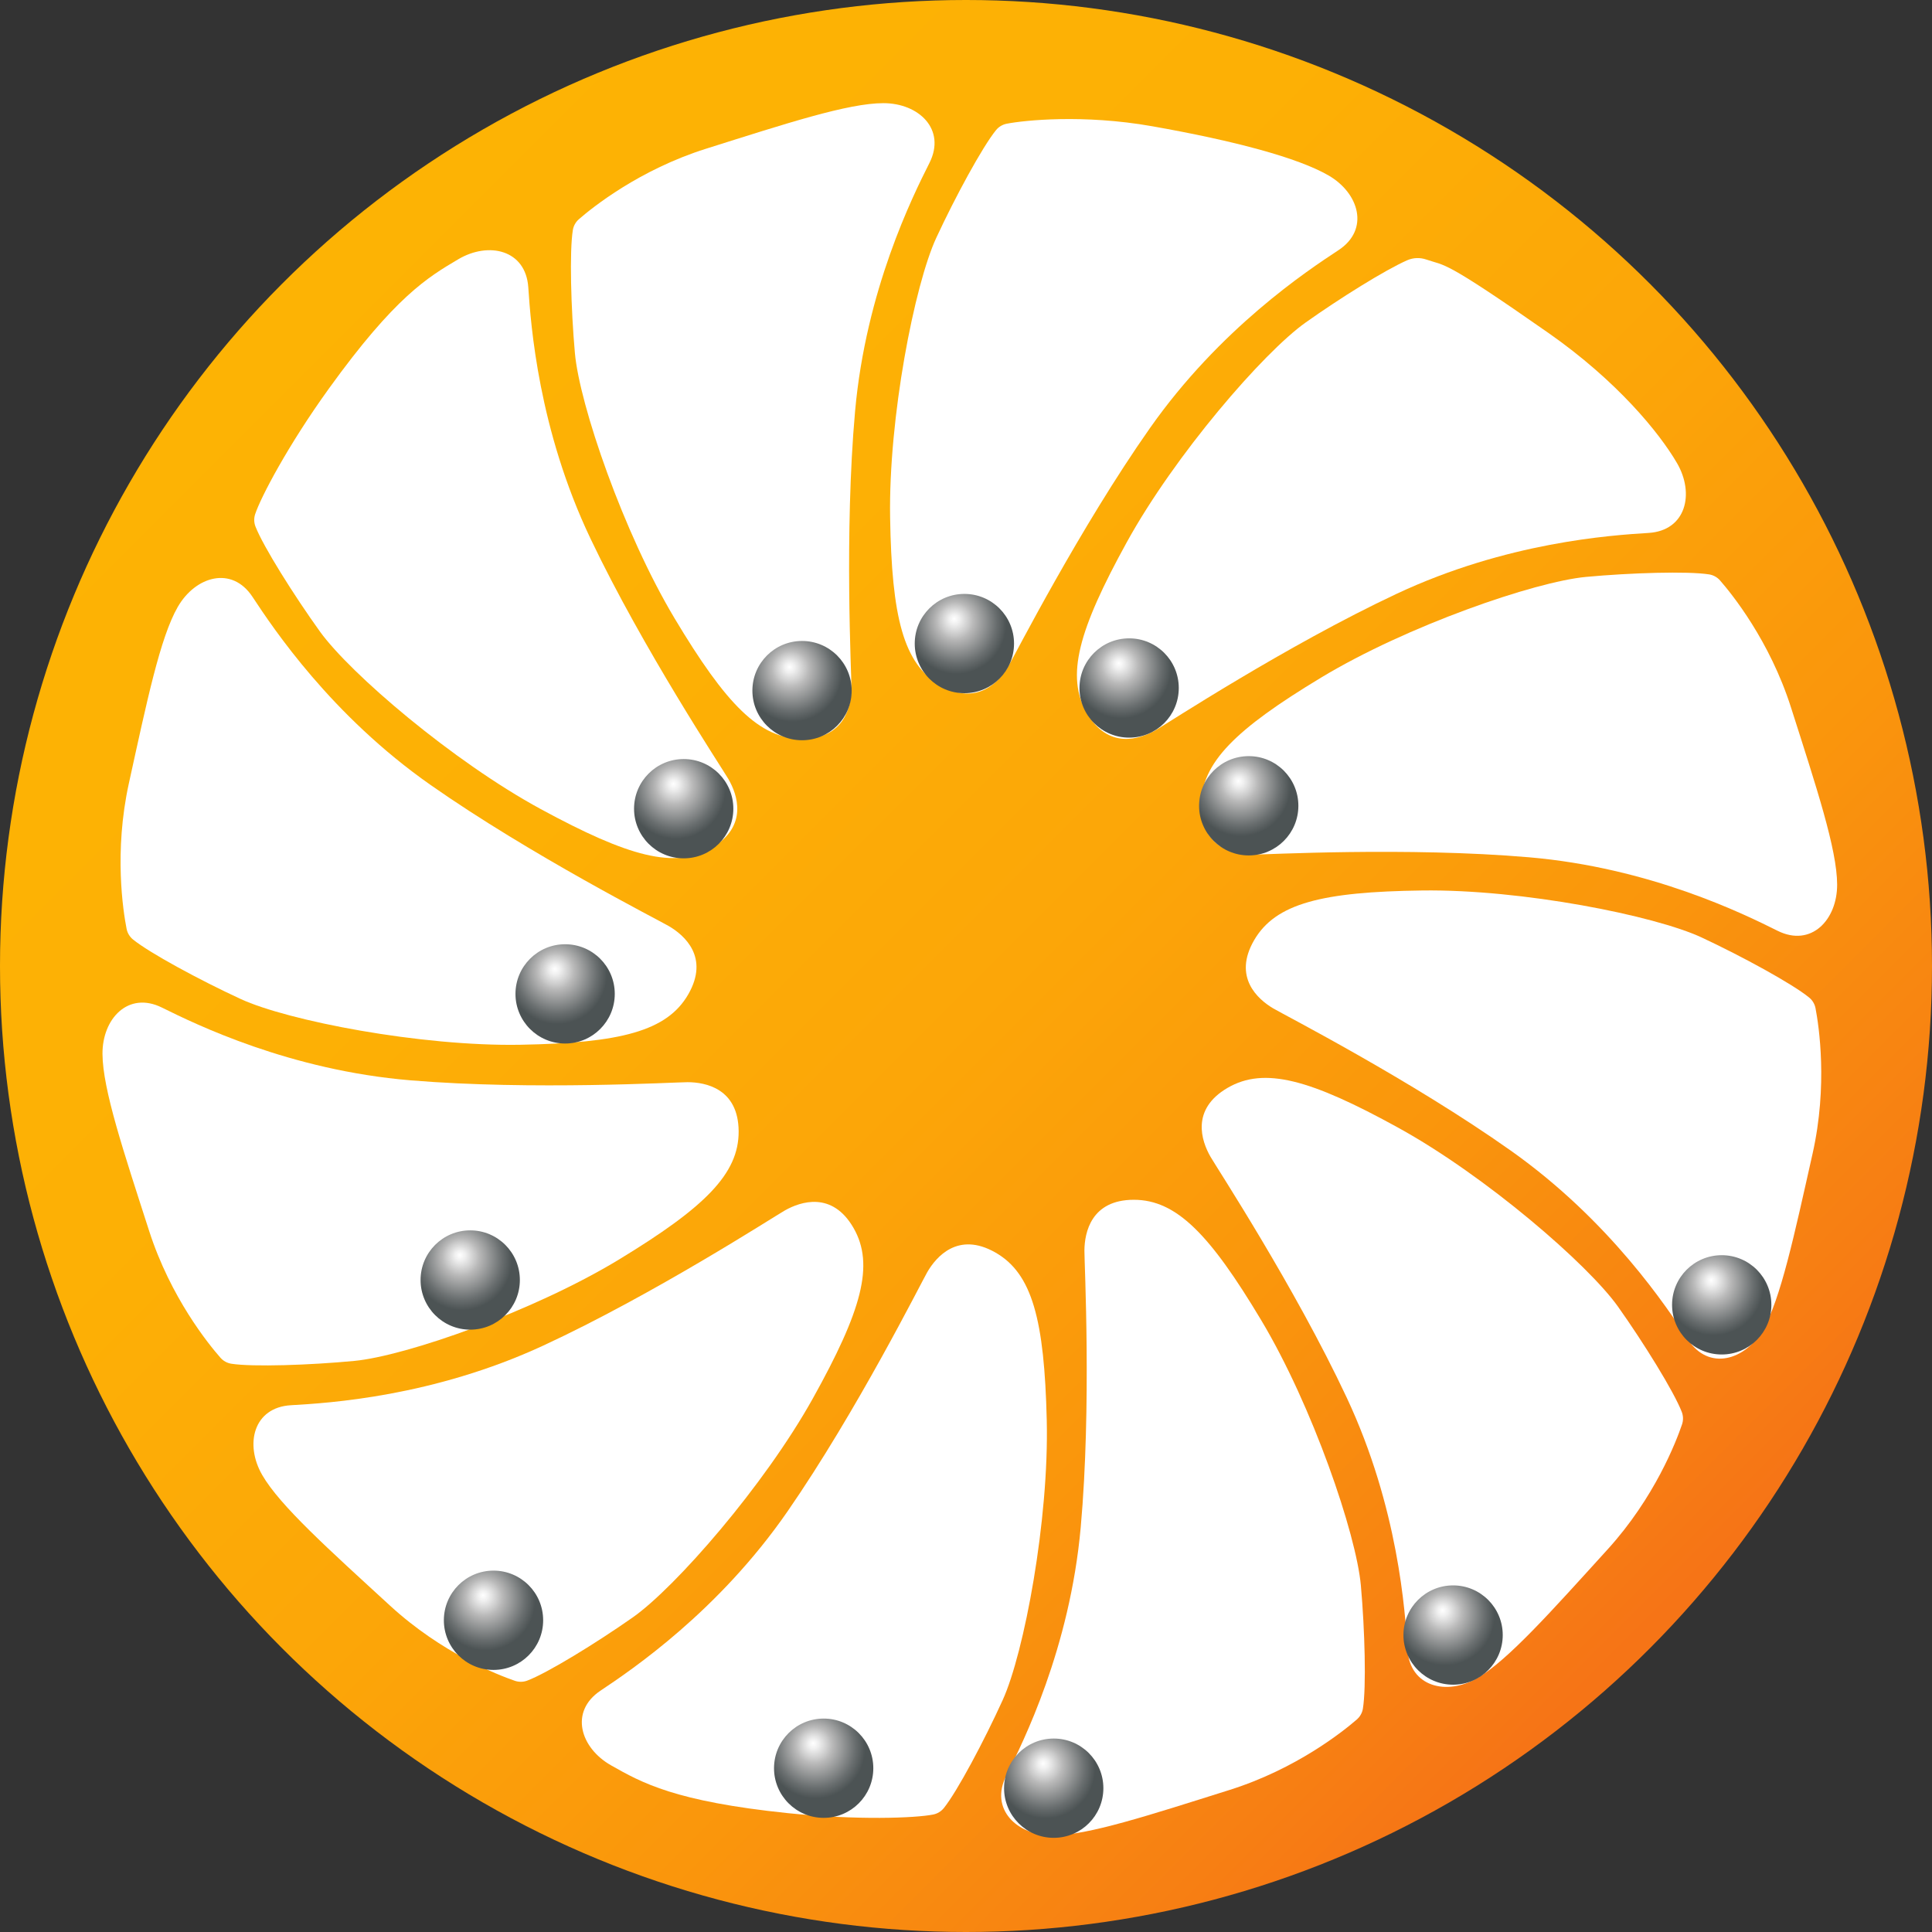 <svg enable-background="new 0 0 671 841.89" height="664.834" viewBox="0 0 664.834 664.834" width="664.834" xmlns="http://www.w3.org/2000/svg" xmlns:xlink="http://www.w3.org/1999/xlink"><rect x="0" y="0" width="664.834" height="664.834" fill="#333333" stroke="none"/><linearGradient id="a" gradientUnits="userSpaceOnUse" x1="99.134" x2="569.241" y1="179.024" y2="649.131"><stop offset="0" stop-color="#eeebe9"/><stop offset="0" stop-color="#f0e3ca"/><stop offset="0" stop-color="#f3d9a1"/><stop offset="0" stop-color="#f5d07b"/><stop offset="0" stop-color="#f7c85b"/><stop offset="0" stop-color="#f9c23f"/><stop offset="0" stop-color="#fbbc29"/><stop offset="0" stop-color="#fcb818"/><stop offset="0" stop-color="#fcb50d"/><stop offset="0" stop-color="#fdb306"/><stop offset="0" stop-color="#fdb304"/><stop offset=".299" stop-color="#fdb005"/><stop offset=".529" stop-color="#fca608"/><stop offset=".735" stop-color="#fa960c"/><stop offset=".927" stop-color="#f77f13"/><stop offset="1" stop-color="#f67416"/></linearGradient><linearGradient id="b"><stop offset="0" stop-color="#eeebe9"/><stop offset="0" stop-color="#f9f8f8"/><stop offset="0" stop-color="#fff"/><stop offset=".102" stop-color="#f0f0f0"/><stop offset=".297" stop-color="#c9c9c9"/><stop offset=".366" stop-color="#bababa"/><stop offset=".4" stop-color="#b4b4b4"/><stop offset=".81" stop-color="#696e6f"/><stop offset="1" stop-color="#4c5354"/></linearGradient><radialGradient id="c" cx="276.51" cy="319.3" fx="274.804" fy="318.093" gradientTransform="matrix(.906 .423 -.423 .906 163.236 -89.068)" gradientUnits="userSpaceOnUse" r="17.084" xlink:href="#b"/><radialGradient id="d" cx="291.803" cy="413.168" fx="290.098" fy="411.961" gradientTransform="matrix(.866 .5 -.5 .866 289.074 -202.999)" gradientUnits="userSpaceOnUse" r="17.083" xlink:href="#b"/><radialGradient id="e" cx="348.545" cy="398.081" fx="346.84" fy="396.874" gradientTransform="matrix(.866 .5 -.5 .866 289.074 -202.999)" gradientUnits="userSpaceOnUse" r="17.083" xlink:href="#b"/><radialGradient id="f" cx="404.449" cy="412.622" fx="402.744" fy="411.415" gradientTransform="matrix(.866 .5 -.5 .866 289.074 -202.999)" gradientUnits="userSpaceOnUse" r="17.082" xlink:href="#b"/><radialGradient id="g" cx="631.244" cy="480.02" fx="629.539" fy="478.813" gradientTransform="matrix(.866 .5 -.5 .866 289.074 -202.999)" gradientUnits="userSpaceOnUse" r="17.082" xlink:href="#b"/><radialGradient id="h" cx="607.967" cy="624.63" fx="606.261" fy="623.423" gradientTransform="matrix(.866 .5 -.5 .866 289.074 -202.999)" gradientUnits="userSpaceOnUse" r="17.083" xlink:href="#b"/><radialGradient id="i" cx="515.275" cy="738.955" fx="513.57" fy="737.748" gradientTransform="matrix(.866 .5 -.5 .866 289.074 -202.999)" gradientUnits="userSpaceOnUse" r="17.083" xlink:href="#b"/><radialGradient id="j" cx="443.273" cy="772.566" fx="441.568" fy="771.359" gradientTransform="matrix(.866 .5 -.5 .866 289.074 -202.999)" gradientUnits="userSpaceOnUse" r="17.082" xlink:href="#b"/><radialGradient id="k" cx="319.429" cy="785.248" fx="317.724" fy="784.041" gradientTransform="matrix(.866 .5 -.5 .866 289.074 -202.999)" gradientUnits="userSpaceOnUse" r="17.082" xlink:href="#b"/><radialGradient id="l" cx="253.971" cy="687.841" fx="252.266" fy="686.634" gradientTransform="matrix(.866 .5 -.5 .866 289.074 -202.999)" gradientUnits="userSpaceOnUse" r="17.083" xlink:href="#b"/><radialGradient id="m" cx="233.052" cy="586.244" fx="231.346" fy="585.037" gradientTransform="matrix(.866 .5 -.5 .866 289.074 -202.999)" gradientUnits="userSpaceOnUse" r="17.083" xlink:href="#b"/><radialGradient id="n" cx="236.545" cy="510.658" fx="234.84" fy="509.451" gradientTransform="matrix(.866 .5 -.5 .866 289.074 -202.999)" gradientUnits="userSpaceOnUse" r="17.082" xlink:href="#b"/><g transform="translate(-6 -85.89)"><circle cx="338.417" cy="418.307" fill="url(#a)" r="332.417"/><path d="m203.126 165.068c.236-1.459.973-2.782 2.089-3.751 4.656-4.044 20.78-17.01 43.785-24.26 27.5-8.667 48.833-15.667 61-15.667s21.667 9 15.833 20.583c-5.833 11.583-21.851 43.773-25.583 85.417-3.75 41.833-1.222 90.971-1.25 95.25-.042 6.25-2.333 17.489-17 17.489s-26.167-11.906-43.833-41.406c-17.667-29.5-32.75-73.583-34.333-91.333-1.365-15.294-1.894-34.981-.708-42.322z" fill="#fff"/><circle cx="281.996" cy="323.542" fill="url(#c)" r="17.083"/><path d="m348.749 130.669c.934-1.146 2.233-1.923 3.685-2.205 6.054-1.176 26.316-3.324 50.049.869 28.394 5.017 50.127 10.836 60.665 16.917 10.539 6.081 14.27 18.624 3.428 25.742-10.842 7.117-40.803 26.994-64.849 61.198-24.155 34.36-46.522 78.185-48.686 81.876-3.16 5.393-10.762 13.983-23.466 6.653s-16.714-23.39-17.272-57.771c-.559-34.381 8.408-80.103 15.908-96.268 6.461-13.929 15.843-31.245 20.538-37.011z" fill="#fff"/><circle cx="337.862" cy="307.349" fill="url(#d)" r="17.083"/><g fill="#fff"><path d="m490.247 175.449c2.088-.916 4.44-.991 6.594-.24 6.639 2.317 5.159-.511 41.966 25.231 23.628 16.525 38.141 34.285 44.271 44.794 6.131 10.509 3.145 23.25-9.8 24.048s-48.82 3.185-86.671 20.946c-38.022 17.842-79.191 44.788-82.901 46.919-5.42 3.114-16.282 6.798-23.674-5.87-7.391-12.668-2.901-28.601 13.676-58.727 16.578-30.125 47.054-65.369 61.588-75.681 11.825-8.39 27.41-18.111 34.951-21.42z"/><path d="m594.131 283.55c1.46.23 2.785.963 3.759 2.076 4.062 4.642 17.084 20.719 24.416 43.698 8.766 27.469 15.842 48.777 15.885 60.944s-8.923 21.699-20.526 15.907c-11.604-5.792-43.852-21.694-85.508-25.278-41.847-3.601-90.975-.897-95.254-.91-6.25-.02-17.498-2.271-17.55-16.938-.053-14.667 11.813-26.209 41.249-43.981 29.438-17.772 73.466-33.012 91.211-34.659 15.289-1.419 34.973-2.019 42.318-.859z"/><path d="m628.562 429.164c1.143.937 1.916 2.238 2.194 3.69 1.157 6.058 4.269 26.513-1.02 50.047-6.321 28.132-10.985 50.094-17.098 60.614-6.112 10.52-18.666 14.213-25.751 3.35-7.086-10.862-26.872-40.882-61.005-65.03-34.288-24.258-78.045-46.756-81.73-48.931-5.384-3.176-13.95-10.803-6.583-23.485 7.368-12.682 23.44-16.644 57.822-17.1 34.383-.456 80.077 8.647 96.22 16.195 13.91 6.504 31.199 15.937 36.951 20.65z"/><path d="m584.729 571.76c.532 1.38.562 2.894.085 4.293-1.984 5.839-9.384 25.161-25.606 43.012-19.392 21.338-34.296 38.131-44.807 44.259s-23.251 3.138-24.045-9.808c-.795-12.944-3.172-48.82-20.921-86.676-17.831-38.028-44.765-79.205-46.896-82.916-3.112-5.42-6.793-16.284 5.877-23.672 12.671-7.387 28.603-2.894 58.723 13.693 30.121 16.587 65.354 47.073 75.663 61.609 8.882 12.527 19.255 29.268 21.927 36.206z"/><path d="m474.999 673.839c-.235 1.459-.974 2.782-2.09 3.751-4.656 4.043-20.784 17.005-43.791 24.249-27.503 8.659-48.838 15.653-61.005 15.65-12.166-.004-21.664-9.006-15.827-20.588 5.836-11.582 21.861-43.768 25.605-85.41 3.761-41.832 1.246-90.97 1.275-95.249.043-6.25 2.338-17.489 17.005-17.485 14.666.004 26.163 11.913 43.822 41.418 17.658 29.505 32.73 73.592 34.309 91.342 1.361 15.295 1.886 34.983.697 42.322z"/><path d="m330.802 708.062c-.924 1.153-2.218 1.941-3.667 2.234-6.045 1.224-26.062 2.007-50.055-.477-38.867-4.022-50.21-10.442-60.796-16.439-10.586-5.998-14.415-18.512-3.629-25.714 10.786-7.203 40.589-27.313 64.366-61.706 23.885-34.548 45.908-78.547 48.042-82.256 3.117-5.417 10.652-14.066 23.413-6.837 12.761 7.23 16.897 23.259 17.726 57.634.829 34.376-7.779 80.166-15.151 96.39-6.354 13.98-15.598 31.369-20.249 37.171z"/><path d="m187.452 664.212c-1.382.524-2.896.547-4.293.064-5.83-2.013-25.116-9.504-42.889-25.811-21.246-19.494-37.967-34.478-44.045-45.018-6.078-10.539-3.027-23.265 9.921-23.998s48.835-2.938 86.775-20.509c38.113-17.649 79.417-44.387 83.138-46.499 5.435-3.087 16.316-6.716 23.644 5.989 7.327 12.705 2.757 28.615-13.972 58.657-16.73 30.041-47.383 65.129-61.969 75.368-12.568 8.825-29.358 19.118-36.31 21.757z"/><path d="m85.634 555.179c-1.46-.227-2.788-.955-3.765-2.064-4.074-4.63-17.144-20.67-24.542-43.628-8.844-27.443-15.982-48.731-16.061-60.897s8.86-21.725 20.48-15.966c11.621 5.758 43.914 21.567 85.581 25.031 41.856 3.479 90.977.634 95.256.634 6.25.002 17.504 2.221 17.599 16.887.095 14.667-11.737 26.243-41.122 44.101-29.385 17.856-73.371 33.225-91.11 34.923-15.285 1.462-34.968 2.118-42.316.979z"/><path d="m51.772 409.186c-1.147-.932-1.927-2.229-2.211-3.68-1.187-6.052-4.393-26.492.785-50.051 6.189-28.162 10.751-50.146 16.814-60.694 6.063-10.549 18.6-14.3 25.736-3.471 7.136 10.83 27.063 40.757 61.308 64.745 34.4 24.097 78.263 46.391 81.958 48.548 5.398 3.151 14 10.738 6.692 23.454s-23.362 16.754-57.742 17.37c-34.38.617-80.116-8.272-96.294-15.745-13.94-6.439-31.272-15.79-37.046-20.476z"/><path d="m93.919 267.102c-.54-1.376-.578-2.89-.111-4.292 1.95-5.851 11.241-23.599 25.345-43.167 22.847-31.7 34.063-38.338 44.537-44.53s23.231-3.279 24.105 9.661 3.467 48.801 21.447 86.548c18.062 37.919 45.245 78.931 47.398 82.629 3.145 5.401 6.892 16.243-5.733 23.707s-28.584 3.067-58.805-13.336-65.639-46.675-76.036-61.148c-8.958-12.472-19.432-29.15-22.147-36.072z"/></g><circle cx="394.553" cy="322.641" fill="url(#e)" r="17.083"/><circle cx="435.709" cy="363.177" fill="url(#f)" r="17.083"/><circle cx="598.474" cy="534.909" fill="url(#g)" r="17.083"/><circle cx="506.035" cy="648.537" fill="url(#h)" r="17.083"/><circle cx="368.606" cy="701.238" fill="url(#i)" r="17.084"/><circle cx="289.439" cy="694.364" fill="url(#j)" r="17.083"/><circle cx="175.827" cy="643.452" fill="url(#k)" r="17.083"/><circle cx="167.811" cy="526.363" fill="url(#l)" r="17.083"/><circle cx="200.469" cy="427.903" fill="url(#m)" r="17.083"/><circle cx="241.273" cy="364.177" fill="url(#n)" r="17.083"/></g></svg>